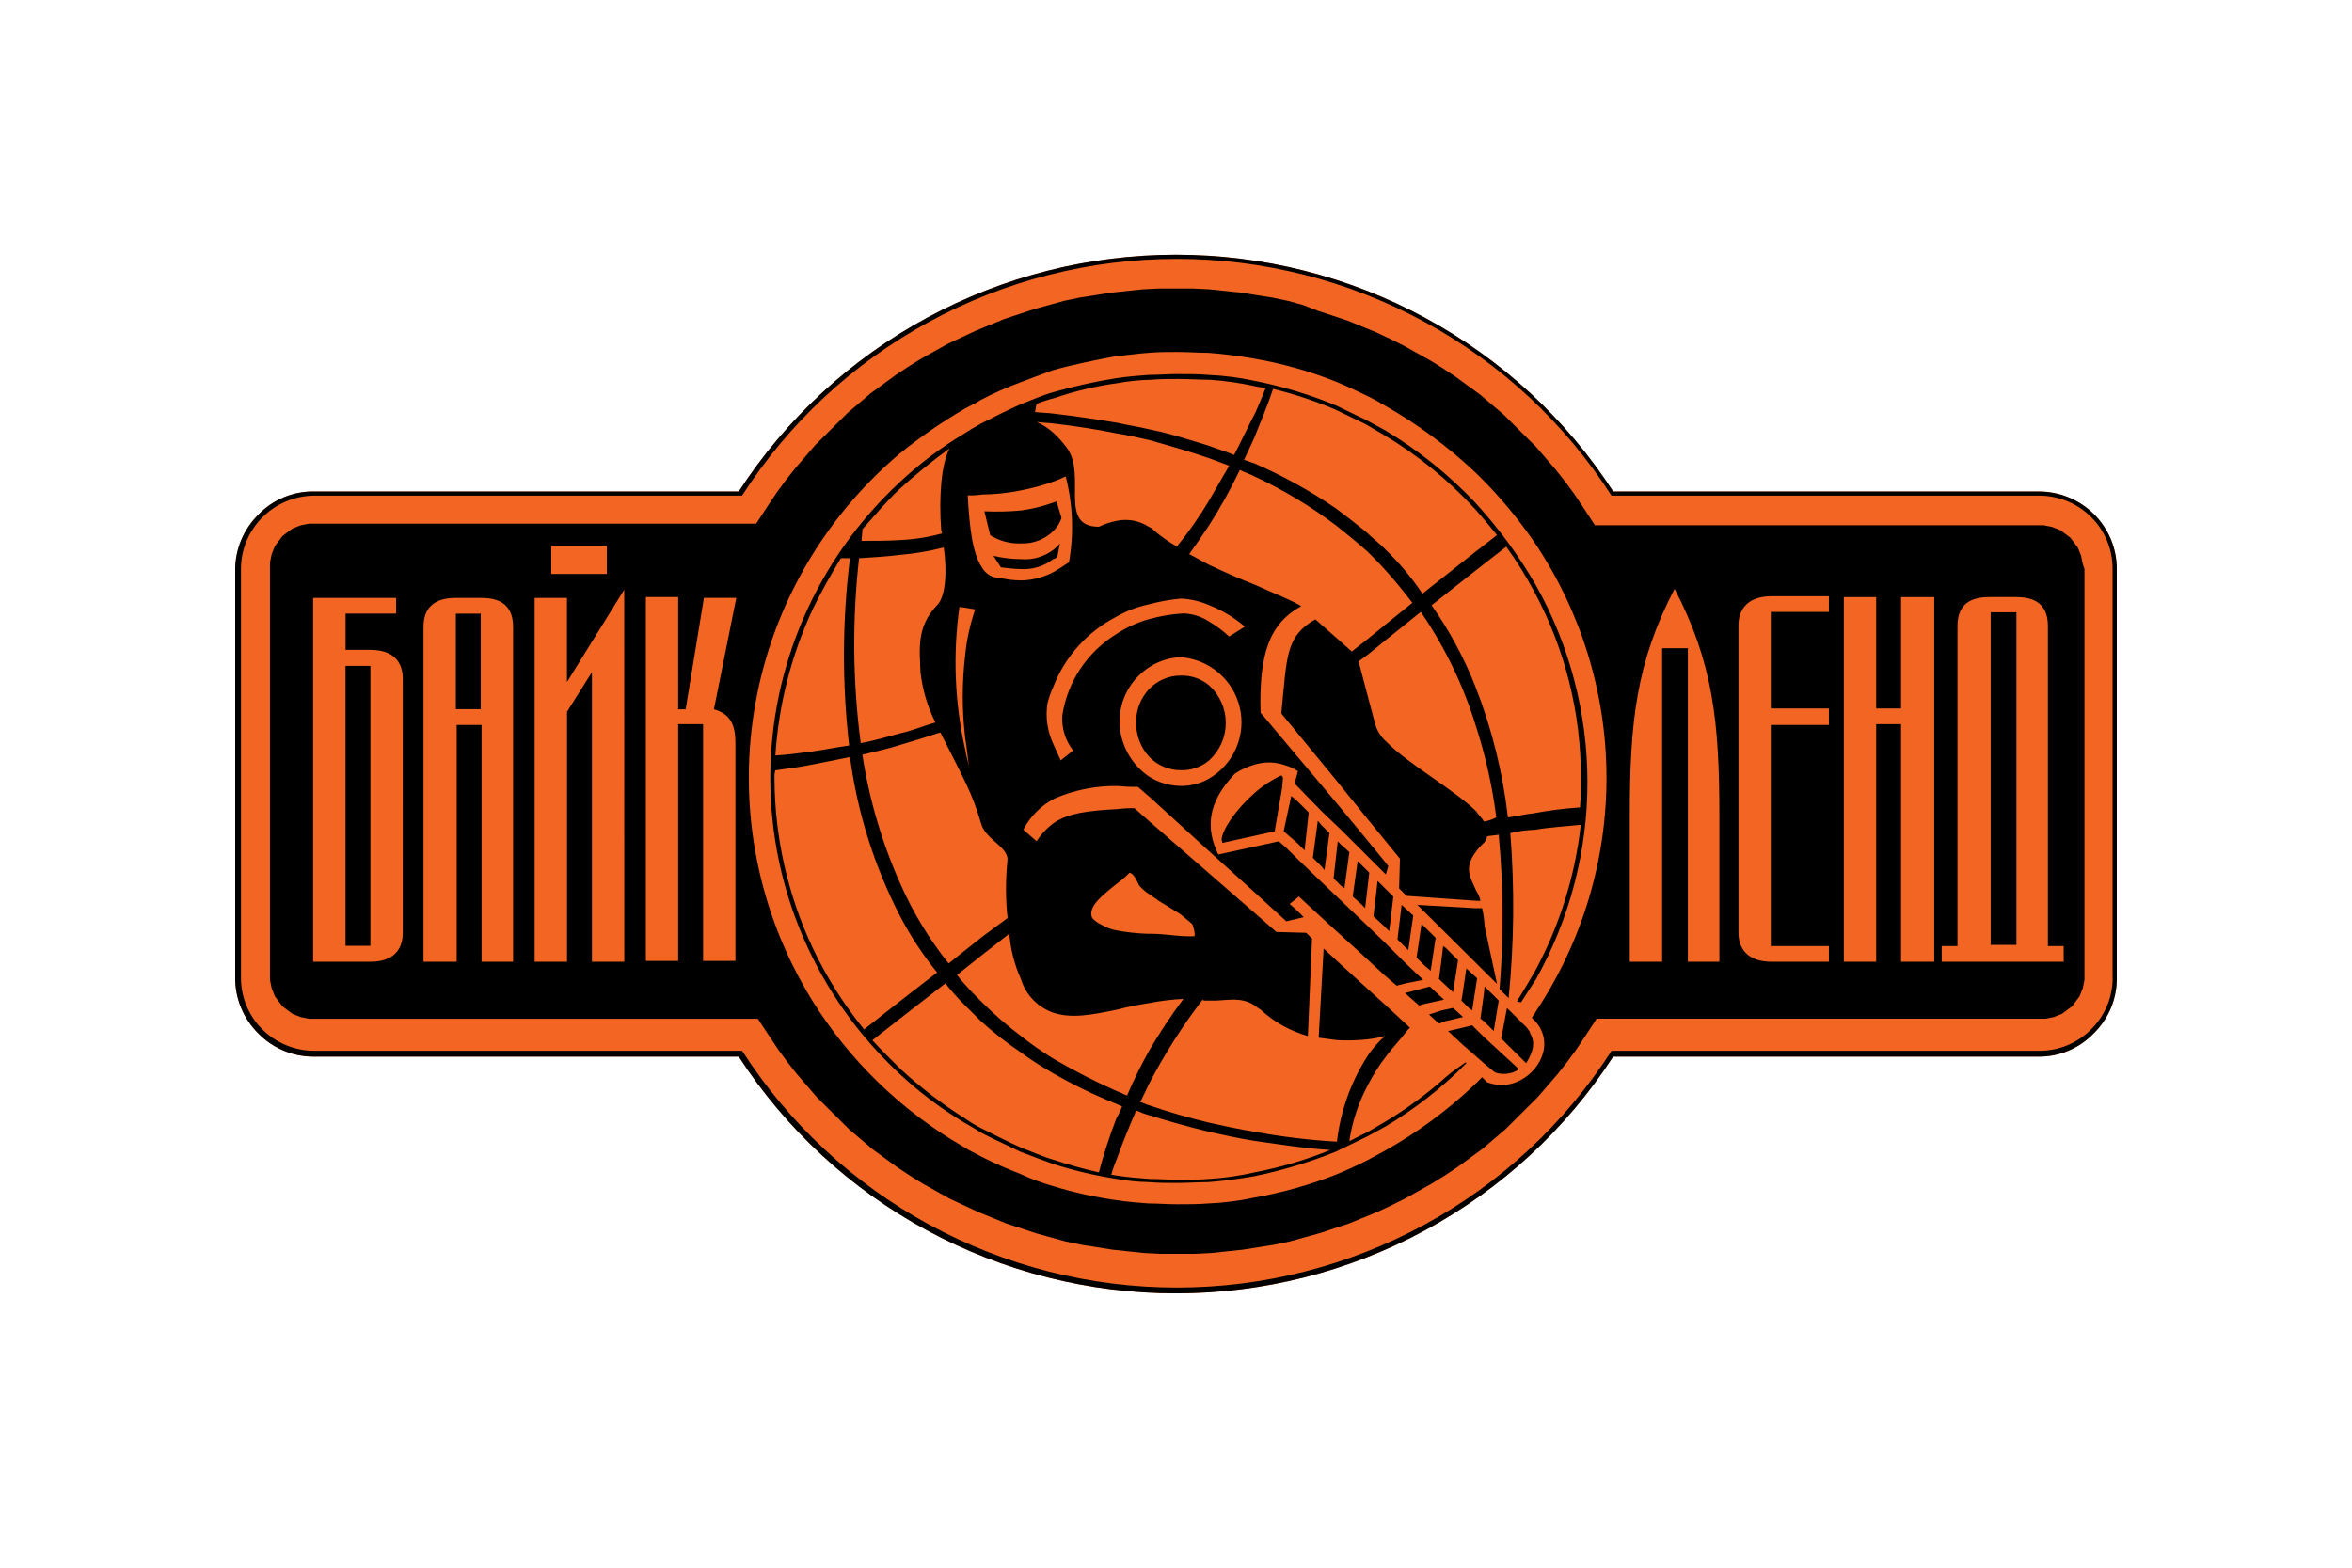 <svg width="120" height="80" viewBox="0 0 120 80" fill="none" xmlns="http://www.w3.org/2000/svg">
<g clip-path="url(#clip0_3432_24135)">
<path fill-rule="evenodd" clip-rule="evenodd" d="M104.021 25.081H82.306C79.904 21.376 76.603 18.328 72.706 16.217C68.808 14.106 64.44 13 60 13C55.56 13 51.191 14.106 47.294 16.217C43.396 18.328 40.095 21.376 37.693 25.081H15.978C15.456 25.079 14.939 25.182 14.459 25.385C13.978 25.587 13.544 25.885 13.184 26.26C12.81 26.63 12.512 27.069 12.309 27.552C12.106 28.036 12.001 28.555 11.999 29.079V49.921C12 50.446 12.105 50.965 12.309 51.449C12.512 51.932 12.81 52.372 13.184 52.742C13.547 53.113 13.981 53.409 14.461 53.611C14.941 53.814 15.456 53.919 15.978 53.92H37.692C40.094 57.626 43.395 60.674 47.292 62.785C51.19 64.896 55.559 66.002 59.999 66.002C64.438 66.002 68.807 64.896 72.705 62.785C76.602 60.674 79.903 57.626 82.305 53.92H104.019C104.541 53.923 105.058 53.819 105.539 53.617C106.019 53.414 106.453 53.116 106.813 52.742C107.191 52.374 107.491 51.935 107.695 51.451C107.898 50.967 108.002 50.446 107.999 49.921V29.039C108 28.519 107.898 28.005 107.699 27.525C107.499 27.045 107.207 26.608 106.837 26.241C106.467 25.873 106.028 25.582 105.545 25.383C105.062 25.184 104.544 25.081 104.021 25.081Z" fill="#F26522"/>
<path fill-rule="evenodd" clip-rule="evenodd" d="M104.02 25.081H82.306C79.904 21.375 76.603 18.327 72.706 16.216C68.808 14.106 64.439 12.999 59.999 12.999C55.559 12.999 51.191 14.106 47.293 16.216C43.396 18.327 40.095 21.375 37.693 25.081H15.977C15.455 25.079 14.938 25.182 14.458 25.385C13.978 25.587 13.544 25.885 13.184 26.26C12.809 26.63 12.512 27.069 12.309 27.552C12.105 28.036 12 28.554 11.999 29.078V49.921C12 50.446 12.105 50.964 12.309 51.448C12.512 51.932 12.809 52.372 13.184 52.742C13.547 53.113 13.981 53.409 14.46 53.611C14.94 53.813 15.456 53.919 15.977 53.92H37.691C40.094 57.626 43.395 60.674 47.292 62.785C51.189 64.896 55.558 66.002 59.998 66.002C64.438 66.002 68.807 64.896 72.704 62.785C76.602 60.674 79.903 57.626 82.305 53.92H104.019C104.541 53.923 105.058 53.819 105.538 53.617C106.019 53.414 106.452 53.116 106.813 52.742C107.191 52.374 107.491 51.935 107.694 51.451C107.898 50.966 108.002 50.446 107.999 49.921V29.038C108 28.519 107.898 28.005 107.699 27.525C107.499 27.045 107.206 26.608 106.837 26.241C106.467 25.873 106.028 25.582 105.545 25.383C105.061 25.184 104.543 25.081 104.02 25.081ZM107.788 49.877C107.792 50.369 107.696 50.858 107.508 51.313C107.319 51.769 107.04 52.182 106.687 52.529C106.345 52.875 105.936 53.15 105.486 53.338C105.035 53.526 104.552 53.623 104.063 53.623H82.223C79.848 57.326 76.57 60.374 72.693 62.486C68.816 64.598 64.465 65.705 60.043 65.705C55.62 65.705 51.27 64.598 47.392 62.486C43.516 60.374 40.238 57.326 37.863 53.623H16.019C15.526 53.621 15.039 53.522 14.585 53.332C14.131 53.143 13.719 52.866 13.373 52.518C13.027 52.17 12.753 51.757 12.568 51.304C12.383 50.851 12.29 50.366 12.294 49.877V29.038C12.293 28.053 12.684 27.107 13.381 26.406C14.078 25.704 15.026 25.304 16.019 25.292H37.859C40.234 21.59 43.511 18.541 47.388 16.43C51.265 14.318 55.616 13.211 60.039 13.211C64.461 13.211 68.812 14.318 72.689 16.43C76.566 18.541 79.844 21.59 82.219 25.292H104.059C104.551 25.295 105.039 25.394 105.493 25.583C105.947 25.773 106.359 26.05 106.705 26.398C107.051 26.746 107.324 27.159 107.509 27.612C107.694 28.065 107.788 28.55 107.783 29.039V49.877L107.788 49.877Z" fill="black"/>
<path fill-rule="evenodd" clip-rule="evenodd" d="M53.947 28.407L54.074 27.734C53.986 27.843 53.886 27.941 53.777 28.029C53.299 28.406 52.693 28.586 52.084 28.533C51.614 28.53 51.145 28.473 50.687 28.365L51.068 28.953C51.449 28.996 51.788 29.037 52.042 29.037C52.65 29.084 53.254 28.904 53.735 28.533C53.819 28.517 53.894 28.472 53.947 28.407" fill="black"/>
<path fill-rule="evenodd" clip-rule="evenodd" d="M75.533 51.982L75.703 52.108L76.211 52.612L76.465 51.058L75.745 50.343L75.702 50.763L75.533 51.982Z" fill="black"/>
<path fill-rule="evenodd" clip-rule="evenodd" d="M53.777 27.058C53.952 26.881 54.083 26.665 54.158 26.428L53.904 25.588C53.862 25.588 53.82 25.63 53.777 25.63C53.231 25.834 52.663 25.974 52.084 26.05C51.465 26.106 50.844 26.12 50.224 26.092L50.52 27.31C50.987 27.605 51.533 27.752 52.086 27.73C52.4 27.745 52.714 27.692 53.006 27.576C53.298 27.46 53.562 27.284 53.779 27.058" fill="black"/>
<path fill-rule="evenodd" clip-rule="evenodd" d="M75.617 46.346H75.278L72.317 46.178L72.698 46.556L73.544 47.396L73.756 47.606L74.603 48.447L74.941 48.782L75.703 49.539L76.38 50.211L75.746 47.27C75.733 46.959 75.69 46.65 75.618 46.346" fill="black"/>
<path fill-rule="evenodd" clip-rule="evenodd" d="M77.904 52.447L77.395 51.942L76.887 51.438L76.591 52.992L77.353 53.748L77.861 54.253C77.861 54.253 77.946 54.127 77.988 54.043C78.081 53.87 78.152 53.686 78.2 53.496C78.257 53.238 78.211 52.967 78.073 52.74C78.073 52.656 77.988 52.572 77.904 52.446" fill="black"/>
<path fill-rule="evenodd" clip-rule="evenodd" d="M75.703 52.911L75.11 52.322L74.941 52.364L74.602 52.449L73.882 52.616L74.602 53.289L74.941 53.583L75.703 54.255L76.211 54.675C76.216 54.675 76.222 54.676 76.227 54.678C76.232 54.68 76.237 54.683 76.241 54.687C76.245 54.691 76.248 54.696 76.25 54.701C76.252 54.706 76.253 54.712 76.253 54.717C76.438 54.785 76.636 54.812 76.832 54.797C77.029 54.783 77.22 54.727 77.393 54.633C77.436 54.633 77.478 54.55 77.478 54.55L77.393 54.465L75.703 52.911Z" fill="black"/>
<path fill-rule="evenodd" clip-rule="evenodd" d="M61.692 34.978C61.291 34.64 60.778 34.46 60.252 34.474C59.952 34.473 59.655 34.532 59.379 34.648C59.103 34.764 58.852 34.933 58.643 35.146C58.199 35.61 57.956 36.228 57.966 36.868C57.956 37.521 58.199 38.152 58.643 38.633C58.852 38.846 59.103 39.016 59.379 39.131C59.655 39.247 59.952 39.306 60.252 39.305C60.778 39.319 61.291 39.139 61.692 38.801C61.959 38.558 62.172 38.262 62.318 37.933C62.464 37.604 62.539 37.249 62.539 36.889C62.539 36.53 62.464 36.174 62.318 35.845C62.172 35.516 61.959 35.221 61.692 34.978" fill="black"/>
<path fill-rule="evenodd" clip-rule="evenodd" d="M72.697 49.288L72.994 49.539L73.248 47.859L72.697 47.313L72.528 47.145L72.274 48.867L72.697 49.288Z" fill="black"/>
<path fill-rule="evenodd" clip-rule="evenodd" d="M73.755 52.108L74.644 51.898L74.136 51.435L73.543 51.562L72.908 51.772L73.416 52.234L73.755 52.108Z" fill="black"/>
<path d="M17.629 33.98H18.898V48.264H17.629V33.98Z" fill="black"/>
<path fill-rule="evenodd" clip-rule="evenodd" d="M72.401 51.308L72.698 51.224L73.671 51.013L72.951 50.341L71.682 50.677L72.401 51.308Z" fill="black"/>
<path fill-rule="evenodd" clip-rule="evenodd" d="M73.629 48.281L73.544 48.995L73.417 49.962L74.137 50.634L74.391 48.996L73.756 48.366L73.629 48.281Z" fill="black"/>
<path fill-rule="evenodd" clip-rule="evenodd" d="M74.602 50.846L74.559 51.056L74.94 51.434L75.11 51.561L75.363 49.922L74.813 49.418L74.602 50.846Z" fill="black"/>
<path d="M23.258 31.316H24.527V36.189H23.258V31.316Z" fill="black"/>
<path fill-rule="evenodd" clip-rule="evenodd" d="M68.253 42.934L68.041 44.824L68.422 45.203L68.592 45.329L68.846 43.483L68.422 43.105L68.253 42.934Z" fill="black"/>
<path fill-rule="evenodd" clip-rule="evenodd" d="M70.073 46.761L70.581 47.224L70.878 47.518L71.089 45.753L70.285 44.955L70.073 46.761Z" fill="black"/>
<path fill-rule="evenodd" clip-rule="evenodd" d="M69.269 43.944L69.015 45.751L69.438 46.129L69.65 46.339L69.861 44.532L69.438 44.113L69.269 43.944Z" fill="black"/>
<path fill-rule="evenodd" clip-rule="evenodd" d="M67.237 41.881L66.983 43.772L67.406 44.192L67.575 44.402L67.829 42.511L67.406 42.092L67.237 41.881Z" fill="black"/>
<path fill-rule="evenodd" clip-rule="evenodd" d="M65.417 39.609L65.374 39.567C64.848 39.815 64.362 40.141 63.934 40.533C63.088 41.289 62.368 42.298 62.326 42.844L62.368 43.012L65.035 42.423L65.416 40.197L65.458 39.692L65.417 39.609Z" fill="black"/>
<path fill-rule="evenodd" clip-rule="evenodd" d="M106.264 28.784L106.221 28.574L106.179 28.363L106.094 28.152L106.009 27.941L105.882 27.773L105.755 27.604L105.628 27.436L105.459 27.309L105.289 27.183L105.12 27.057L104.908 26.973L104.697 26.889L104.485 26.847L104.273 26.804H81.374L80.74 25.836L80.317 25.203L79.851 24.571L79.385 23.982L78.877 23.392L78.369 22.803L77.819 22.255L77.269 21.708L76.719 21.161L76.126 20.656L75.533 20.151L74.898 19.688L74.263 19.224L73.629 18.803L72.951 18.382L72.277 18.006L71.599 17.628L70.922 17.291L70.202 16.953L69.482 16.659L68.762 16.364L68 16.111L67.238 15.859L66.476 15.564L65.714 15.353L64.91 15.185L64.106 15.059L63.302 14.932L62.498 14.848L61.694 14.764L60.846 14.722H59.152L58.306 14.764L57.502 14.848L56.698 14.932L55.894 15.059L55.09 15.185L54.286 15.353L53.524 15.564L52.762 15.775L52 16.027L51.238 16.28L50.518 16.575L49.798 16.87L49.078 17.207L48.358 17.544L47.68 17.922L47.003 18.301L46.325 18.722L45.691 19.143L45.056 19.607L44.421 20.07L43.828 20.575L43.236 21.08L42.685 21.627L42.135 22.174L41.585 22.722L41.077 23.311L40.569 23.901L40.103 24.49L39.637 25.122L39.214 25.754L38.581 26.722H15.766L15.555 26.764L15.343 26.806L15.131 26.89L14.919 26.974L14.75 27.1L14.581 27.228L14.412 27.354L14.284 27.523L14.157 27.691L14.03 27.86L13.945 28.07L13.861 28.281L13.818 28.492L13.775 28.703V50.007L13.818 50.218L13.861 50.429L13.945 50.639L14.03 50.85L14.157 51.019L14.284 51.187L14.412 51.356L14.581 51.482L14.75 51.608L14.919 51.735L15.131 51.819L15.343 51.903L15.555 51.945L15.766 51.987H38.665L39.301 52.954L39.724 53.586L40.189 54.217L40.655 54.807L41.163 55.396L41.671 55.986L42.221 56.533L42.772 57.081L43.322 57.628L43.915 58.133L44.508 58.638L45.142 59.101L45.777 59.564L46.412 59.985L47.089 60.406L47.767 60.785L48.444 61.164L49.164 61.501L49.884 61.838L50.604 62.133L51.324 62.428L52.086 62.68L52.848 62.932L53.61 63.143L54.372 63.353L55.176 63.522L55.98 63.648L56.784 63.775L57.588 63.858L58.392 63.943L59.239 63.985H60.932L61.779 63.943L62.583 63.858L63.386 63.775L64.191 63.648L64.995 63.522L65.799 63.353L66.561 63.143L67.323 62.932L68.085 62.68L68.847 62.428L69.567 62.133L70.287 61.838L71.007 61.501L71.684 61.164L72.361 60.785L73.039 60.406L73.716 59.985L74.351 59.564L74.986 59.101L75.621 58.638L76.213 58.133L76.806 57.628L77.356 57.081L77.906 56.533L78.457 55.986L78.965 55.396L79.473 54.807L79.939 54.217L80.404 53.586L80.827 52.954L81.462 51.985H104.359L104.571 51.943L104.782 51.901L104.994 51.817L105.206 51.733L105.375 51.607L105.544 51.48L105.714 51.354L105.841 51.186L105.968 51.017L106.095 50.849L106.18 50.638L106.264 50.427L106.307 50.216L106.35 50.005V29.038L106.264 28.784ZM28.126 27.858H30.962V29.288H28.126V27.858ZM20.549 47.605C20.549 48.11 20.38 49.079 18.898 49.079H15.977V30.511H20.21V31.311H17.631V33.163H18.9C20.381 33.163 20.551 34.132 20.551 34.637L20.549 47.605ZM26.221 49.079H24.57V36.994H23.3V49.078H21.607V31.985C21.607 30.722 22.538 30.511 23.258 30.511H24.527C25.247 30.511 26.178 30.679 26.178 31.985V49.079H26.221ZM31.851 49.079H30.2V34.3L28.93 36.321V49.079H27.277V30.511H28.927V34.806L31.848 30.09L31.851 49.079ZM37.522 37.964V49.037H35.872V36.953H34.602V49.036H32.952V30.468H34.602V36.194H34.983L35.914 30.51H37.565L36.425 36.194C37.311 36.447 37.523 37.037 37.523 37.964H37.522ZM78.369 51.605L78.326 51.689C78.256 51.763 78.199 51.848 78.157 51.941L78.242 52.025L78.326 52.109C79.342 53.246 78.538 54.762 77.353 55.225C76.877 55.414 76.347 55.414 75.871 55.225L75.659 55.014L75.617 54.972L75.278 55.309C73.891 56.633 72.341 57.779 70.665 58.719C70.368 58.888 70.03 59.056 69.733 59.224C69.225 59.477 68.675 59.729 68.167 59.939C66.814 60.47 65.41 60.865 63.977 61.118C63.211 61.281 62.432 61.38 61.649 61.413C61.141 61.455 60.59 61.455 60.04 61.455C59.575 61.455 59.066 61.413 58.6 61.413C58.05 61.37 57.5 61.329 56.95 61.244C55.86 61.091 54.784 60.852 53.733 60.53C53.152 60.363 52.586 60.152 52.039 59.898C51.361 59.638 50.697 59.343 50.05 59.014C49.753 58.845 49.457 58.719 49.203 58.55C46.017 56.718 43.341 54.128 41.414 51.014C38.703 46.607 37.66 41.386 38.475 36.286C39.289 31.187 41.907 26.541 45.859 23.183C46.911 22.326 48.029 21.552 49.203 20.867C49.499 20.699 49.795 20.572 50.049 20.404C50.692 20.067 51.357 19.771 52.039 19.52C52.589 19.309 53.139 19.099 53.732 18.888C54.79 18.593 55.848 18.383 56.949 18.173C57.499 18.131 58.008 18.047 58.6 18.005C59.108 17.962 59.574 17.962 60.04 17.962C60.59 17.962 61.14 18.005 61.648 18.005C62.429 18.064 63.206 18.162 63.976 18.299C65.411 18.544 66.816 18.939 68.167 19.479C68.675 19.689 69.225 19.942 69.733 20.193C70.052 20.345 70.363 20.514 70.664 20.698C72.333 21.65 73.882 22.796 75.277 24.111C76.378 25.177 77.371 26.347 78.24 27.606C80.646 31.147 81.942 35.315 81.964 39.586C81.987 43.857 80.735 48.039 78.367 51.605H78.369ZM87.766 49.079H86.115V33.079H84.803V49.079H83.152V41.627C83.152 36.785 83.491 33.795 85.438 30.048C87.385 33.795 87.724 36.785 87.724 41.627V49.079H87.766ZM93.311 31.227H90.348V36.153H93.311V36.994H90.348V48.279H93.311V49.079H90.391C89.079 49.079 88.698 48.321 88.698 47.605V31.9C88.698 31.186 89.079 30.426 90.391 30.426H93.311L93.311 31.227ZM98.686 49.079H96.993V36.953H95.724V49.079H94.073V30.469H95.724V36.153H96.993V30.469H98.686V49.079ZM105.289 49.079H99.067V48.279H99.871V31.942C99.871 30.637 100.803 30.468 101.522 30.468H102.834C103.554 30.468 104.485 30.637 104.485 31.942V48.279H105.289L105.289 49.079Z" fill="black"/>
<path d="M101.565 31.245H102.878V48.218H101.565V31.245Z" fill="black"/>
<path fill-rule="evenodd" clip-rule="evenodd" d="M66.56 43.392L66.772 41.459L66.179 40.871L65.882 40.619L65.501 42.383V42.425L66.179 43.014L66.56 43.392Z" fill="black"/>
<path fill-rule="evenodd" clip-rule="evenodd" d="M71.3 47.94L71.681 48.318L71.851 48.486L72.105 46.721L71.512 46.175L71.3 47.94Z" fill="black"/>
<path fill-rule="evenodd" clip-rule="evenodd" d="M75.28 25.662C73.92 24.223 72.367 22.976 70.666 21.956C70.369 21.787 70.031 21.619 69.735 21.45C69.226 21.198 68.676 20.944 68.169 20.692C66.818 20.133 65.414 19.709 63.978 19.428C63.212 19.264 62.433 19.165 61.65 19.131C61.142 19.088 60.592 19.088 60.042 19.088C59.576 19.088 59.068 19.131 58.602 19.131C58.051 19.173 57.501 19.215 56.951 19.299C55.865 19.472 54.791 19.711 53.734 20.014C53.141 20.182 52.594 20.435 52.041 20.645C51.363 20.943 50.728 21.277 50.051 21.614C49.755 21.783 49.458 21.951 49.204 22.12C48.001 22.839 46.88 23.687 45.861 24.647C43.789 26.58 42.139 28.913 41.011 31.503C39.883 34.093 39.301 36.884 39.301 39.706C39.301 42.527 39.883 45.319 41.011 47.908C42.139 50.498 43.789 52.831 45.861 54.764C46.882 55.721 48.003 56.568 49.204 57.291C49.501 57.46 49.797 57.628 50.051 57.797C50.686 58.134 51.363 58.428 52.041 58.766C52.591 58.976 53.141 59.187 53.734 59.397C54.784 59.734 55.86 59.988 56.951 60.156C57.496 60.255 58.048 60.312 58.602 60.324C59.11 60.366 59.575 60.366 60.042 60.366C60.592 60.366 61.142 60.324 61.65 60.324C62.431 60.264 63.208 60.164 63.978 60.026C65.411 59.733 66.814 59.31 68.169 58.763C68.677 58.51 69.227 58.257 69.735 58.005C70.031 57.836 70.369 57.667 70.666 57.499C72.182 56.598 73.576 55.508 74.814 54.256L74.772 54.214C74.518 54.382 74.179 54.635 74.01 54.761C73.925 54.845 73.798 54.93 73.756 54.972C72.802 55.827 71.767 56.589 70.666 57.247C70.369 57.416 70.031 57.626 69.735 57.794C69.438 57.921 69.142 58.092 68.888 58.215H68.845C68.994 57.23 69.309 56.276 69.777 55.393C70.043 54.875 70.354 54.382 70.708 53.919C71.046 53.456 71.47 53.035 71.808 52.571L71.935 52.445L71.893 52.403L70.708 51.307L69.777 50.465L68.211 49.036L67.533 48.404L67.279 52.953C67.576 52.995 67.914 53.037 68.211 53.079C68.733 53.107 69.257 53.093 69.777 53.037C70.076 53.001 70.373 52.945 70.665 52.868C70.325 53.165 70.026 53.506 69.777 53.881C68.924 55.203 68.389 56.702 68.211 58.261C66.804 58.181 65.405 58.012 64.02 57.756C63.216 57.629 62.454 57.458 61.692 57.292C60.634 57.039 59.618 56.745 58.645 56.408C58.476 56.366 58.348 56.282 58.179 56.239C58.348 55.902 58.476 55.608 58.645 55.271C59.423 53.778 60.329 52.354 61.354 51.016C61.376 51.04 61.406 51.056 61.438 51.059H61.692C62.496 51.101 63.258 50.806 64.02 51.311C64.112 51.391 64.211 51.462 64.317 51.522C65.002 52.154 65.829 52.615 66.729 52.87L66.941 47.899L66.645 47.602L65.121 47.559L64.021 46.596L61.693 44.572L58.645 41.918L57.883 41.244C57.6 41.236 57.318 41.25 57.037 41.286C55.471 41.37 54.54 41.497 53.82 41.96C53.448 42.219 53.131 42.548 52.888 42.929L52.211 42.34C52.565 41.652 53.128 41.093 53.821 40.741C54.835 40.305 55.932 40.09 57.038 40.11C57.375 40.145 57.715 40.159 58.054 40.152L58.689 40.7L61.736 43.48L64.064 45.586L65.63 47.015L66.519 46.804L66.222 46.507L65.799 46.127L66.222 45.79L66.265 45.748L67.45 46.843L68.466 47.77L69.481 48.696L70.621 49.749L71.256 50.297L71.764 50.171L72.611 50.002L71.764 49.202L70.664 48.107L69.524 47.011L68.508 46.043L67.492 45.074L66.265 43.895L65.629 43.269L65.248 42.932L62.158 43.606C61.523 42.3 61.565 40.995 63.004 39.478C63.317 39.272 63.66 39.116 64.02 39.014C64.533 38.86 65.083 38.875 65.586 39.057C65.813 39.121 66.027 39.221 66.221 39.355L66.052 39.986L66.179 40.113L67.407 41.376L68.422 42.345L69.438 43.358L70.578 44.495L70.705 44.621L70.833 44.2L70.705 44.032L69.774 42.894L68.208 40.999L64.314 36.365C64.23 33.332 64.78 31.816 66.388 30.932C65.923 30.634 65.034 30.3 64.018 29.837C63.256 29.539 62.494 29.205 61.69 28.824C61.351 28.656 61.012 28.445 60.674 28.276C61.023 27.792 61.361 27.3 61.69 26.802C62.271 25.895 62.794 24.952 63.256 23.98C63.51 24.106 63.764 24.191 64.018 24.317C65.501 25.009 66.906 25.856 68.208 26.844C68.716 27.265 69.267 27.687 69.774 28.15C70.071 28.448 70.409 28.782 70.705 29.119C71.171 29.625 71.637 30.214 72.06 30.762L70.705 31.857L69.774 32.615L68.97 33.247L68.208 32.573L67.108 31.604C65.584 32.488 65.668 33.457 65.373 36.406L68.209 39.859L69.775 41.797L70.706 42.935L71.426 43.819L71.383 45.335L71.764 45.715L75.32 45.967H75.532C75.495 45.786 75.423 45.615 75.32 45.461C74.982 44.703 74.685 44.282 75.32 43.437C75.421 43.3 75.534 43.173 75.658 43.057C75.777 42.964 75.853 42.827 75.87 42.678C76.039 42.636 76.251 42.636 76.463 42.594C76.712 45.213 76.726 47.849 76.506 50.471L76.971 50.934C77.251 48.134 77.28 45.315 77.056 42.51C77.472 42.413 77.898 42.356 78.325 42.342C79.045 42.215 79.849 42.173 80.653 42.089C80.363 44.699 79.573 47.23 78.325 49.545C78.029 50.05 77.733 50.557 77.394 51.103C77.463 51.126 77.534 51.14 77.606 51.145C77.86 50.766 78.114 50.345 78.368 49.966C80.089 46.894 80.992 43.436 80.992 39.92C80.992 36.405 80.089 32.947 78.368 29.875C77.498 28.362 76.461 26.949 75.278 25.663M48.95 30.97L49.246 31.012L49.755 31.096C49.496 31.846 49.326 32.624 49.246 33.413C49.077 34.826 49.077 36.254 49.246 37.667C49.331 38.172 49.374 38.72 49.458 39.225C49.416 38.928 49.289 38.593 49.246 38.256C48.708 35.865 48.608 33.396 48.952 30.969L48.95 30.97ZM51.405 46.849L50.093 47.818L49.246 48.492L48.4 49.167C47.41 47.929 46.585 46.57 45.945 45.123C45.002 43.016 44.347 40.793 43.998 38.513C44.675 38.344 45.31 38.215 45.945 38.008C46.665 37.797 47.342 37.586 47.976 37.376C48.399 38.218 48.865 39.103 49.288 39.987C49.598 40.64 49.853 41.317 50.05 42.012C50.082 42.115 50.125 42.215 50.178 42.309C50.559 42.941 51.405 43.278 51.405 43.868C51.3 44.859 51.3 45.858 51.406 46.849L51.405 46.849ZM43.999 27.012C44.634 26.297 45.227 25.582 45.904 24.947C46.713 24.214 47.56 23.525 48.444 22.883C48.021 23.684 47.894 25.411 48.021 27.052C48.021 27.094 48.064 27.178 48.064 27.221C47.373 27.411 46.663 27.524 45.948 27.558C45.313 27.6 44.635 27.6 43.958 27.6C43.957 27.428 43.999 27.221 43.999 27.012ZM43.83 28.486C44.508 28.444 45.227 28.402 45.904 28.317C46.662 28.253 47.412 28.127 48.148 27.938C48.317 29.033 48.275 30.423 47.809 30.886C46.751 31.982 46.921 33.119 46.963 34.298C47.062 35.193 47.32 36.063 47.725 36.868C47.132 37.036 46.54 37.289 45.947 37.416C45.312 37.584 44.635 37.795 43.915 37.921C43.503 34.79 43.474 31.622 43.83 28.484V28.486ZM41.461 31.096C41.884 30.212 42.392 29.327 42.901 28.485H43.366C42.972 31.659 42.958 34.868 43.324 38.046C42.689 38.13 42.096 38.257 41.464 38.344C40.831 38.431 40.194 38.513 39.559 38.555C39.724 35.973 40.369 33.444 41.461 31.096ZM41.461 48.366C40.19 45.661 39.525 42.715 39.514 39.731C39.505 39.589 39.519 39.447 39.556 39.31C40.191 39.226 40.826 39.141 41.461 39.012C42.097 38.883 42.774 38.76 43.366 38.633C43.743 41.452 44.602 44.188 45.906 46.72C46.441 47.75 47.08 48.724 47.811 49.627L45.906 51.101L44.086 52.531C43.045 51.252 42.163 49.854 41.461 48.366ZM53.778 59.191C53.185 59.022 52.638 58.77 52.085 58.559C51.408 58.261 50.773 57.927 50.095 57.59C49.799 57.447 49.516 57.277 49.249 57.084C48.054 56.336 46.934 55.476 45.905 54.515C45.439 54.052 44.974 53.588 44.508 53.086L45.905 51.99L48.233 50.18C48.535 50.564 48.86 50.93 49.207 51.275L50.053 52.117C50.679 52.683 51.344 53.203 52.043 53.676C52.585 54.075 53.15 54.44 53.736 54.771C54.77 55.366 55.845 55.886 56.953 56.329C57.049 56.379 57.148 56.421 57.25 56.456C57.169 56.674 57.069 56.885 56.953 57.087C56.607 57.984 56.31 58.898 56.065 59.827C55.292 59.654 54.528 59.442 53.777 59.191H53.778ZM58.646 56.916C59.62 57.214 60.636 57.505 61.693 57.759C62.455 57.927 63.217 58.096 64.021 58.222C65.249 58.39 66.519 58.601 67.873 58.685C66.631 59.191 65.34 59.573 64.021 59.824C63.256 60.001 62.477 60.114 61.693 60.161C61.185 60.203 60.634 60.203 60.084 60.203C59.619 60.203 59.11 60.161 58.644 60.161C58.094 60.119 57.544 60.077 56.994 59.992C56.909 59.992 56.824 59.95 56.697 59.95C56.777 59.663 56.876 59.382 56.994 59.107C57.29 58.265 57.628 57.464 57.967 56.666C58.186 56.767 58.413 56.851 58.645 56.916H58.646ZM56.995 45.08C57.225 44.918 57.437 44.735 57.63 44.532C57.927 44.616 58.053 45.121 58.138 45.206C58.298 45.386 58.483 45.542 58.689 45.669C58.731 45.712 59.027 45.88 59.112 45.967C59.112 45.967 60.085 46.556 60.212 46.641C60.255 46.683 60.847 47.147 60.847 47.188C60.847 47.188 61.016 47.694 60.931 47.778H60.635C60 47.778 59.45 47.652 58.73 47.652H58.561C58.035 47.635 57.512 47.579 56.995 47.483C56.71 47.436 56.437 47.335 56.191 47.185C56.015 47.105 55.856 46.99 55.725 46.848C55.47 46.259 56.274 45.67 56.994 45.08L56.995 45.08ZM53.778 51.69C54.709 51.988 55.768 51.774 56.995 51.521C57.539 51.38 58.09 51.268 58.646 51.184C59.218 51.073 59.798 51.002 60.381 50.973C59.754 51.811 59.175 52.683 58.646 53.585C58.224 54.336 57.843 55.109 57.506 55.901C57.337 55.859 57.168 55.733 56.998 55.69C55.896 55.202 54.822 54.654 53.781 54.047C53.193 53.689 52.627 53.295 52.087 52.868C51.386 52.338 50.721 51.761 50.098 51.141C49.801 50.844 49.505 50.552 49.251 50.257C49.098 50.099 48.956 49.93 48.828 49.751L49.251 49.414L50.098 48.74L51.495 47.645C51.559 48.445 51.759 49.228 52.087 49.962C52.21 50.363 52.427 50.73 52.721 51.031C53.015 51.332 53.377 51.559 53.777 51.693L53.778 51.69ZM52.085 29.618C51.728 29.618 51.373 29.575 51.027 29.492C50.835 29.496 50.646 29.447 50.482 29.351C50.317 29.254 50.183 29.113 50.095 28.944C49.63 28.27 49.461 26.964 49.375 25.279C49.616 25.287 49.857 25.273 50.095 25.237C50.764 25.229 51.43 25.159 52.085 25.026C52.661 24.916 53.227 24.762 53.778 24.563C53.98 24.489 54.178 24.405 54.371 24.31C54.74 25.742 54.797 27.235 54.54 28.691C54.304 28.851 54.064 29.005 53.82 29.154C53.289 29.451 52.693 29.611 52.084 29.622L52.085 29.618ZM61.693 39.727C61.257 39.98 60.759 40.111 60.253 40.107C59.684 40.102 59.128 39.942 58.645 39.643C58.179 39.331 57.796 38.911 57.531 38.419C57.265 37.928 57.125 37.379 57.121 36.821C57.12 36.268 57.259 35.724 57.525 35.238C57.791 34.752 58.176 34.341 58.645 34.041C59.124 33.73 59.681 33.555 60.253 33.536C60.964 33.593 61.638 33.873 62.178 34.336C62.718 34.799 63.095 35.42 63.255 36.11C63.416 36.8 63.351 37.522 63.07 38.173C62.789 38.823 62.307 39.368 61.693 39.729V39.727ZM61.693 30.882C62.357 31.144 62.972 31.514 63.514 31.977L62.71 32.482C62.4 32.194 62.06 31.939 61.694 31.724C61.305 31.465 60.85 31.319 60.382 31.303C59.78 31.337 59.184 31.437 58.604 31.601C58.017 31.767 57.46 32.023 56.953 32.359C56.222 32.81 55.598 33.412 55.123 34.124C54.648 34.837 54.334 35.643 54.202 36.487C54.151 37.138 54.347 37.784 54.752 38.298L54.117 38.804C53.99 38.506 53.863 38.256 53.736 37.961C53.438 37.316 53.334 36.599 53.44 35.897C53.513 35.608 53.612 35.326 53.736 35.054C54.333 33.511 55.477 32.238 56.953 31.474C57.466 31.177 58.023 30.964 58.604 30.842C59.144 30.695 59.697 30.596 60.255 30.545C60.75 30.57 61.237 30.684 61.692 30.882L61.693 30.882ZM61.693 25.532C61.202 26.358 60.651 27.146 60.043 27.891C59.639 27.659 59.258 27.391 58.903 27.091C58.823 26.997 58.721 26.925 58.606 26.88C58.365 26.723 58.095 26.616 57.812 26.565C57.528 26.514 57.237 26.52 56.956 26.582C56.648 26.644 56.35 26.744 56.067 26.88C53.951 26.88 55.474 24.226 54.417 22.836C54.227 22.58 54.014 22.341 53.782 22.122C53.521 21.878 53.22 21.678 52.893 21.532C53.19 21.575 53.486 21.575 53.782 21.616C54.882 21.742 55.983 21.914 56.999 22.122C57.549 22.206 58.099 22.333 58.65 22.459C59.708 22.757 60.724 23.048 61.697 23.385L62.713 23.765L61.693 25.532ZM62.963 23.216C62.582 23.047 62.116 22.918 61.693 22.752C60.72 22.455 59.704 22.121 58.646 21.91C58.138 21.784 57.546 21.699 56.995 21.573C55.927 21.392 54.854 21.237 53.778 21.109C53.482 21.067 53.143 21.067 52.804 21.025C52.847 20.857 52.847 20.728 52.889 20.604C53.193 20.486 53.504 20.387 53.82 20.307C54.865 19.95 55.943 19.696 57.037 19.549C57.582 19.449 58.134 19.392 58.688 19.38C59.196 19.338 59.662 19.338 60.128 19.338C60.678 19.338 61.228 19.38 61.737 19.38C62.52 19.433 63.298 19.546 64.065 19.717C64.234 19.759 64.361 19.759 64.573 19.801C64.404 20.222 64.234 20.644 64.065 21.023C63.682 21.745 63.343 22.503 62.962 23.219L62.963 23.216ZM70.667 28.017C70.371 27.72 70.032 27.469 69.736 27.175C69.224 26.755 68.702 26.347 68.17 25.953C66.852 25.049 65.448 24.273 63.979 23.637C63.81 23.594 63.641 23.511 63.471 23.468C63.64 23.089 63.81 22.754 63.979 22.373C64.318 21.53 64.657 20.73 64.953 19.846C66.039 20.108 67.101 20.46 68.128 20.899C68.636 21.151 69.186 21.404 69.694 21.657C69.99 21.825 70.329 22.036 70.625 22.204C72.338 23.227 73.892 24.491 75.239 25.956C75.62 26.377 76.001 26.841 76.379 27.304L75.239 28.188L72.573 30.294C72.022 29.471 71.383 28.71 70.666 28.024L70.667 28.017ZM75.707 41.918C75.622 41.749 75.453 41.62 75.326 41.412C74.226 40.317 71.813 38.97 70.712 37.832C70.449 37.594 70.258 37.288 70.162 36.947L69.781 35.518L69.315 33.749L69.781 33.412L70.712 32.654L72.49 31.225C73.705 32.999 74.647 34.944 75.283 36.995C75.784 38.532 76.138 40.111 76.342 41.713C76.143 41.82 75.927 41.891 75.703 41.921L75.707 41.918ZM80.617 41.203C79.821 41.255 79.03 41.355 78.246 41.501C77.781 41.543 77.357 41.669 76.934 41.712C76.675 39.432 76.12 37.195 75.283 35.056C74.706 33.583 73.953 32.183 73.04 30.888L75.283 29.118L76.849 27.897C77.364 28.61 77.831 29.356 78.246 30.13C79.85 33.094 80.68 36.411 80.659 39.777C80.655 40.194 80.655 40.7 80.613 41.205L80.617 41.203Z" fill="black"/>
</g>
<defs>
<clipPath id="clip0_3432_24135">
<rect width="96" height="53" fill="white" transform="translate(12 13)"/>
</clipPath>
</defs>
</svg>
